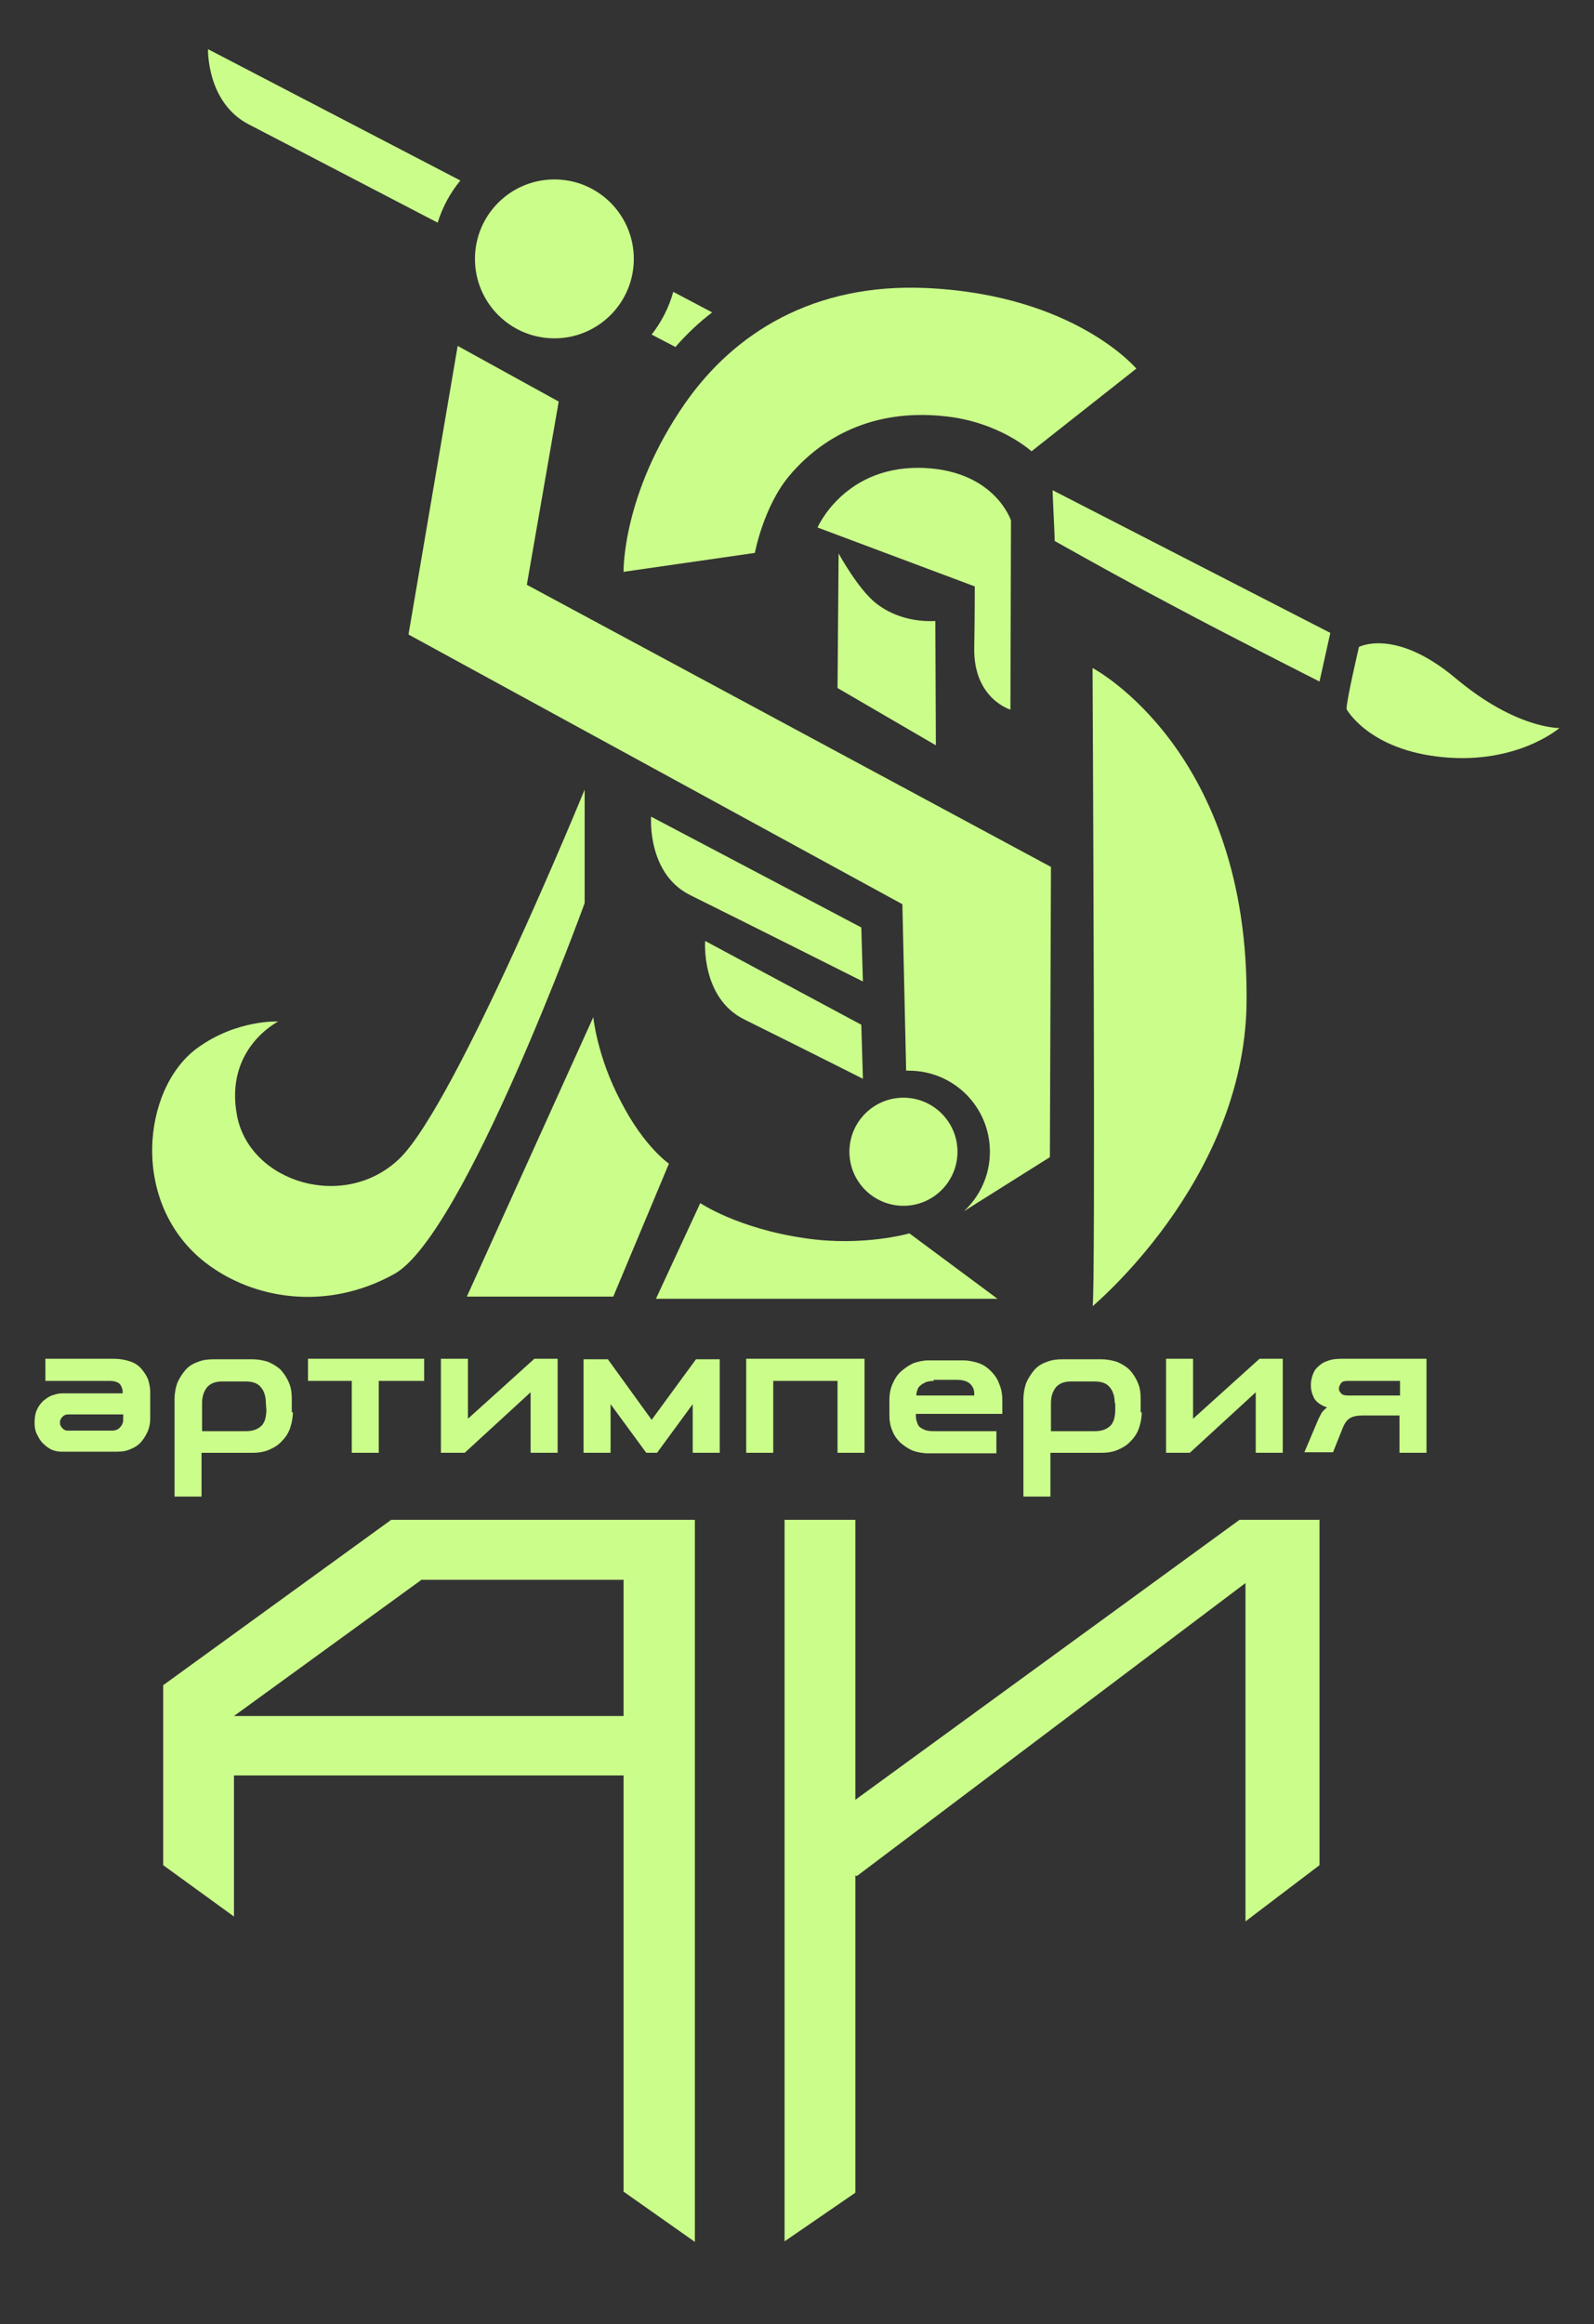 <?xml version="1.0" encoding="UTF-8"?> <svg xmlns="http://www.w3.org/2000/svg" xmlns:xlink="http://www.w3.org/1999/xlink" version="1.1" id="Layer_1" x="0px" y="0px" viewBox="0 0 295 430" style="enable-background:new 0 0 295 430;" xml:space="preserve"><rect x="0" y="0" width="295" height="430" fill="#333333" stroke="none"/> <style type="text/css"> .st0{fill:#CBFD8B;} </style> <g> <path class="st0" d="M108.2,146.1v21c0,0-22.3,61.4-35.2,68.6c-12.6,7-26.2,4.7-35-2.1c-14-10.9-11.7-32.1-1.6-39.6 c7.3-5.4,15.1-5,15.1-5s-10.1,5-7.6,17.6c2.5,12.3,20.1,17.6,30.2,7.6C84.6,203.7,108.2,146.1,108.2,146.1z"></path> <path class="st0" d="M151.3,97.6c0,0,5.1-11.8,20-11c12.9,0.7,15.8,9.7,15.8,9.7l-0.1,35c0,0-6.8-2-6.7-11.3 c0.1-5.2,0.1-11.5,0.1-11.5L151.3,97.6z"></path> <path class="st0" d="M130.5,174.1l28.9,15.5l0.3,10c0,0-11.7-5.9-22-11C129.7,184.6,130.5,174.1,130.5,174.1z"></path> <path class="st0" d="M120.5,151.1l38.9,20.5l0.3,10c0,0-21.7-10.9-32-16C119.7,161.6,120.5,151.1,120.5,151.1z"></path> <path class="st0" d="M190.9,83.5l19.4-15.3c0,0-11.4-13.6-38.7-14.9c-21.1-1-35.8,8.4-44.8,21.3c-11.7,16.8-11.4,31.2-11.4,31.2 l24.3-3.5c0,0,1.6-8.6,6.4-14.3c5.9-7,15.3-12.4,28.6-11C184.9,78,190.9,83.5,190.9,83.5z"></path> <path class="st0" d="M109.8,188.2l-23.4,51.7h27.1l10.3-24.6c0,0-4.6-3.1-8.9-11.5C110.5,195.5,109.8,188.2,109.8,188.2z"></path> <path class="st0" d="M129.6,222.6c0,0,6.9,4.7,19.4,6.5c10.7,1.6,19.3-0.9,19.3-0.9l16.3,12.1h-63.2L129.6,222.6z"></path> <path class="st0" d="M162.1,111.6c-3.3-2.6-6.9-9.2-6.9-9.2l-0.2,24.9l18.2,10.6l-0.1-23C168.9,115.1,165,113.9,162.1,111.6z"></path> <path class="st0" d="M249.2,131.2c0-1.7,2.3-11.5,2.3-11.5s6.7-3.6,17.9,5.8c11.2,9.4,19.2,9.2,19.2,9.2s-7.7,6.7-21.5,5.4 S249.2,131.2,249.2,131.2z"></path> <g> <path class="st0" d="M30.2,311.8v33.3l13.1,9.5v-26.1h72.1v77l13.2,9.3V281.2H72.4L30.2,311.8z M115.4,292.3v25.2H43.3L78,292.3 H115.4z"></path> <polygon class="st0" points="229.4,281.2 158.3,333 158.3,326.3 158.3,281.2 145.2,281.2 145.2,326.3 145.2,345.1 145.2,414.7 158.3,405.7 158.3,347 158.6,347.1 230.5,292.9 230.5,355.5 244.2,345.1 244.2,281.2 "></polygon> </g> <g> <path class="st0" d="M22.7,258.1v-0.6c0-0.5-0.2-1-0.5-1.4c-0.4-0.4-1-0.6-2-0.6H8.4v-4.1h12.5c1.3,0,2.3,0.2,3.2,0.5 c0.9,0.3,1.6,0.8,2.1,1.4c0.5,0.6,0.9,1.2,1.2,1.9c0.2,0.7,0.4,1.5,0.4,2.2v5c0,0.8-0.1,1.5-0.4,2.3c-0.3,0.7-0.7,1.4-1.2,2 s-1.2,1.1-2,1.4c-0.8,0.4-1.7,0.5-2.8,0.5h-9.9c-0.7,0-1.3-0.1-2-0.4c-0.6-0.3-1.1-0.7-1.6-1.2s-0.8-1.1-1.1-1.7s-0.4-1.3-0.4-2.1 c0-0.8,0.1-1.6,0.4-2.3c0.3-0.7,0.7-1.2,1.2-1.7c0.5-0.4,1-0.8,1.6-1s1.2-0.4,1.8-0.4h11.3C22.7,257.8,22.7,258.1,22.7,258.1z M12.6,261.7c-0.3,0-0.7,0.1-1,0.4s-0.5,0.6-0.5,1.1s0.2,0.8,0.5,1.1c0.3,0.3,0.6,0.4,1,0.4h8.1c0.6,0,1.2-0.2,1.5-0.6 c0.4-0.4,0.6-0.9,0.6-1.4v-1H12.6z"></path> <path class="st0" d="M54.2,261.3c0,1-0.2,2-0.5,2.9s-0.8,1.7-1.5,2.4c-0.6,0.7-1.4,1.2-2.3,1.6c-0.9,0.4-1.9,0.6-3.1,0.6h-9.5v8.1 h-5v-18c0-1.1,0.2-2.1,0.5-3c0.4-0.9,0.9-1.7,1.5-2.4s1.4-1.2,2.3-1.5c0.9-0.4,1.9-0.5,2.9-0.5h7.2c1.1,0,2.1,0.2,3,0.5 c0.9,0.4,1.7,0.9,2.3,1.5c0.6,0.7,1.1,1.4,1.5,2.4c0.4,0.9,0.5,1.9,0.5,3v2.4H54.2z M49.2,259.6c0-1.2-0.3-2.2-0.9-2.9 c-0.6-0.8-1.6-1.1-2.9-1.1h-4.3c-1.3,0-2.2,0.4-2.8,1.1c-0.6,0.8-0.9,1.7-0.9,2.9v5.2h8.1c0.7,0,1.3-0.1,1.8-0.3 c0.5-0.2,0.9-0.5,1.2-0.8c0.3-0.4,0.5-0.8,0.6-1.2s0.2-1,0.2-1.6L49.2,259.6L49.2,259.6z"></path> <path class="st0" d="M70.1,255.5v13.3h-5v-13.3H57v-4.1h21.5v4.1L70.1,255.5L70.1,255.5z"></path> <path class="st0" d="M86,268.8h-4.4v-17.4h5v11.1l12.3-11.1h4.3v17.4h-5v-11.2L86,268.8z"></path> <path class="st0" d="M119.6,268.8l-6.6-9v9h-5v-17.3h4.5l8.1,11.2l8.2-11.2h4.4v17.3h-5v-9l-6.6,9H119.6z"></path> <path class="st0" d="M138.1,268.8v-17.4H160v17.4h-5v-13.3h-11.9v13.3H138.1z"></path> <path class="st0" d="M185.4,261.6h-15.9v0.2c0,0.3,0,0.6,0.1,1c0.1,0.3,0.2,0.7,0.4,1s0.6,0.5,1,0.7s1,0.3,1.8,0.3h11.6v4.1h-12.6 c-1.1,0-2-0.2-2.9-0.5c-0.9-0.4-1.6-0.9-2.3-1.5c-0.6-0.6-1.2-1.4-1.5-2.3c-0.4-0.9-0.5-1.9-0.5-3V259c0-1.1,0.2-2.1,0.6-3 c0.4-0.9,0.9-1.7,1.6-2.3c0.7-0.6,1.4-1.1,2.3-1.5c0.9-0.3,1.8-0.5,2.8-0.5h6.3c1,0,2,0.2,2.9,0.5s1.6,0.8,2.3,1.5 c0.6,0.6,1.2,1.4,1.5,2.3c0.4,0.9,0.6,1.9,0.6,3.1v2.5H185.4z M172.8,255.5c-0.5,0-1,0.1-1.4,0.2c-0.4,0.2-0.8,0.4-1,0.6 c-0.3,0.2-0.5,0.5-0.6,0.8s-0.2,0.6-0.2,0.9v0.2h10.7v-0.4c0-0.6-0.2-1.2-0.7-1.7s-1.3-0.8-2.5-0.8h-4.3V255.5z"></path> <path class="st0" d="M211.3,261.3c0,1-0.2,2-0.5,2.9s-0.8,1.7-1.5,2.4c-0.6,0.7-1.4,1.2-2.3,1.6c-0.9,0.4-1.9,0.6-3.1,0.6h-9.5 v8.1h-5v-18c0-1.1,0.2-2.1,0.5-3c0.4-0.9,0.9-1.7,1.5-2.4s1.4-1.2,2.3-1.5c0.9-0.4,1.9-0.5,2.9-0.5h7.2c1.1,0,2.1,0.2,3,0.5 c0.9,0.4,1.7,0.9,2.3,1.5c0.6,0.7,1.1,1.4,1.5,2.4c0.4,0.9,0.5,1.9,0.5,3v2.4H211.3z M206.3,259.6c0-1.2-0.3-2.2-0.9-2.9 c-0.6-0.8-1.6-1.1-2.9-1.1h-4.3c-1.3,0-2.2,0.4-2.8,1.1c-0.6,0.8-0.9,1.7-0.9,2.9v5.2h8.1c0.7,0,1.3-0.1,1.8-0.3 c0.5-0.2,0.9-0.5,1.2-0.8c0.3-0.4,0.5-0.8,0.6-1.2s0.2-1,0.2-1.6v-1.3L206.3,259.6L206.3,259.6z"></path> <path class="st0" d="M220.2,268.8h-4.4v-17.4h5v11.1l12.3-11.1h4.3v17.4h-5v-11.2L220.2,268.8z"></path> <path class="st0" d="M259,261.9h-6.9c-0.8,0-1.5,0.1-2.1,0.4s-1.1,0.9-1.5,1.9l-1.8,4.5h-5.3l2.5-5.9c0.2-0.5,0.5-1,0.7-1.4 c0.3-0.4,0.6-0.7,1-1c-1.2-0.4-2-1-2.4-1.7c-0.4-0.8-0.6-1.6-0.6-2.4c0-0.6,0.1-1.2,0.3-1.8s0.5-1.2,1-1.6 c0.5-0.5,1.1-0.9,1.8-1.1c0.7-0.3,1.6-0.4,2.7-0.4H264v17.4h-5V261.9z M249.4,255.5c-0.6,0-1,0.1-1.2,0.4s-0.4,0.6-0.4,1 s0.1,0.6,0.4,0.9c0.2,0.3,0.7,0.4,1.3,0.4h9.6v-2.7L249.4,255.5L249.4,255.5z"></path> </g> <path class="st0" d="M202.2,123.6c0,0,29.1,15.2,28.5,62.1c-0.5,33.2-29.1,56.4-28.5,56C202.8,241.2,202.2,123.6,202.2,123.6z"></path> <path class="st0" d="M167.7,198.1c0.2,0,0.3,0,0.5,0c8.3,0,15,6.7,15,15c0,4.4-1.9,8.3-4.8,11l15.9-10l0.2-53.7l-97-52.2l5.9-33.9 L84.7,64l-9.1,53.4l91.4,49.9L167.7,198.1z"></path> <circle class="st0" cx="167.2" cy="213.1" r="10"></circle> <circle class="st0" cx="102.6" cy="47.9" r="14.7"></circle> <g> <path class="st0" d="M131.8,57.8l-7.2-3.8c-0.8,2.9-2.2,5.6-4,7.9c1.5,0.8,2.9,1.5,4.4,2.3C127.1,61.8,129.3,59.7,131.8,57.8z"></path> <path class="st0" d="M46.2,23.1c1.2,0.6,15,7.8,34.8,18.1c0.9-2.9,2.3-5.5,4.2-7.8L38.5,9.1C38.5,9.1,38.2,19.1,46.2,23.1z"></path> <path class="st0" d="M194.8,90.7c0.1,3.1,0.3,6.3,0.4,9.4c7.3,4.1,14.7,8.2,22.3,12.2c9.7,5.2,26.7,13.8,26.7,13.8l2-9L194.8,90.7 z"></path> </g> </g> </svg> 